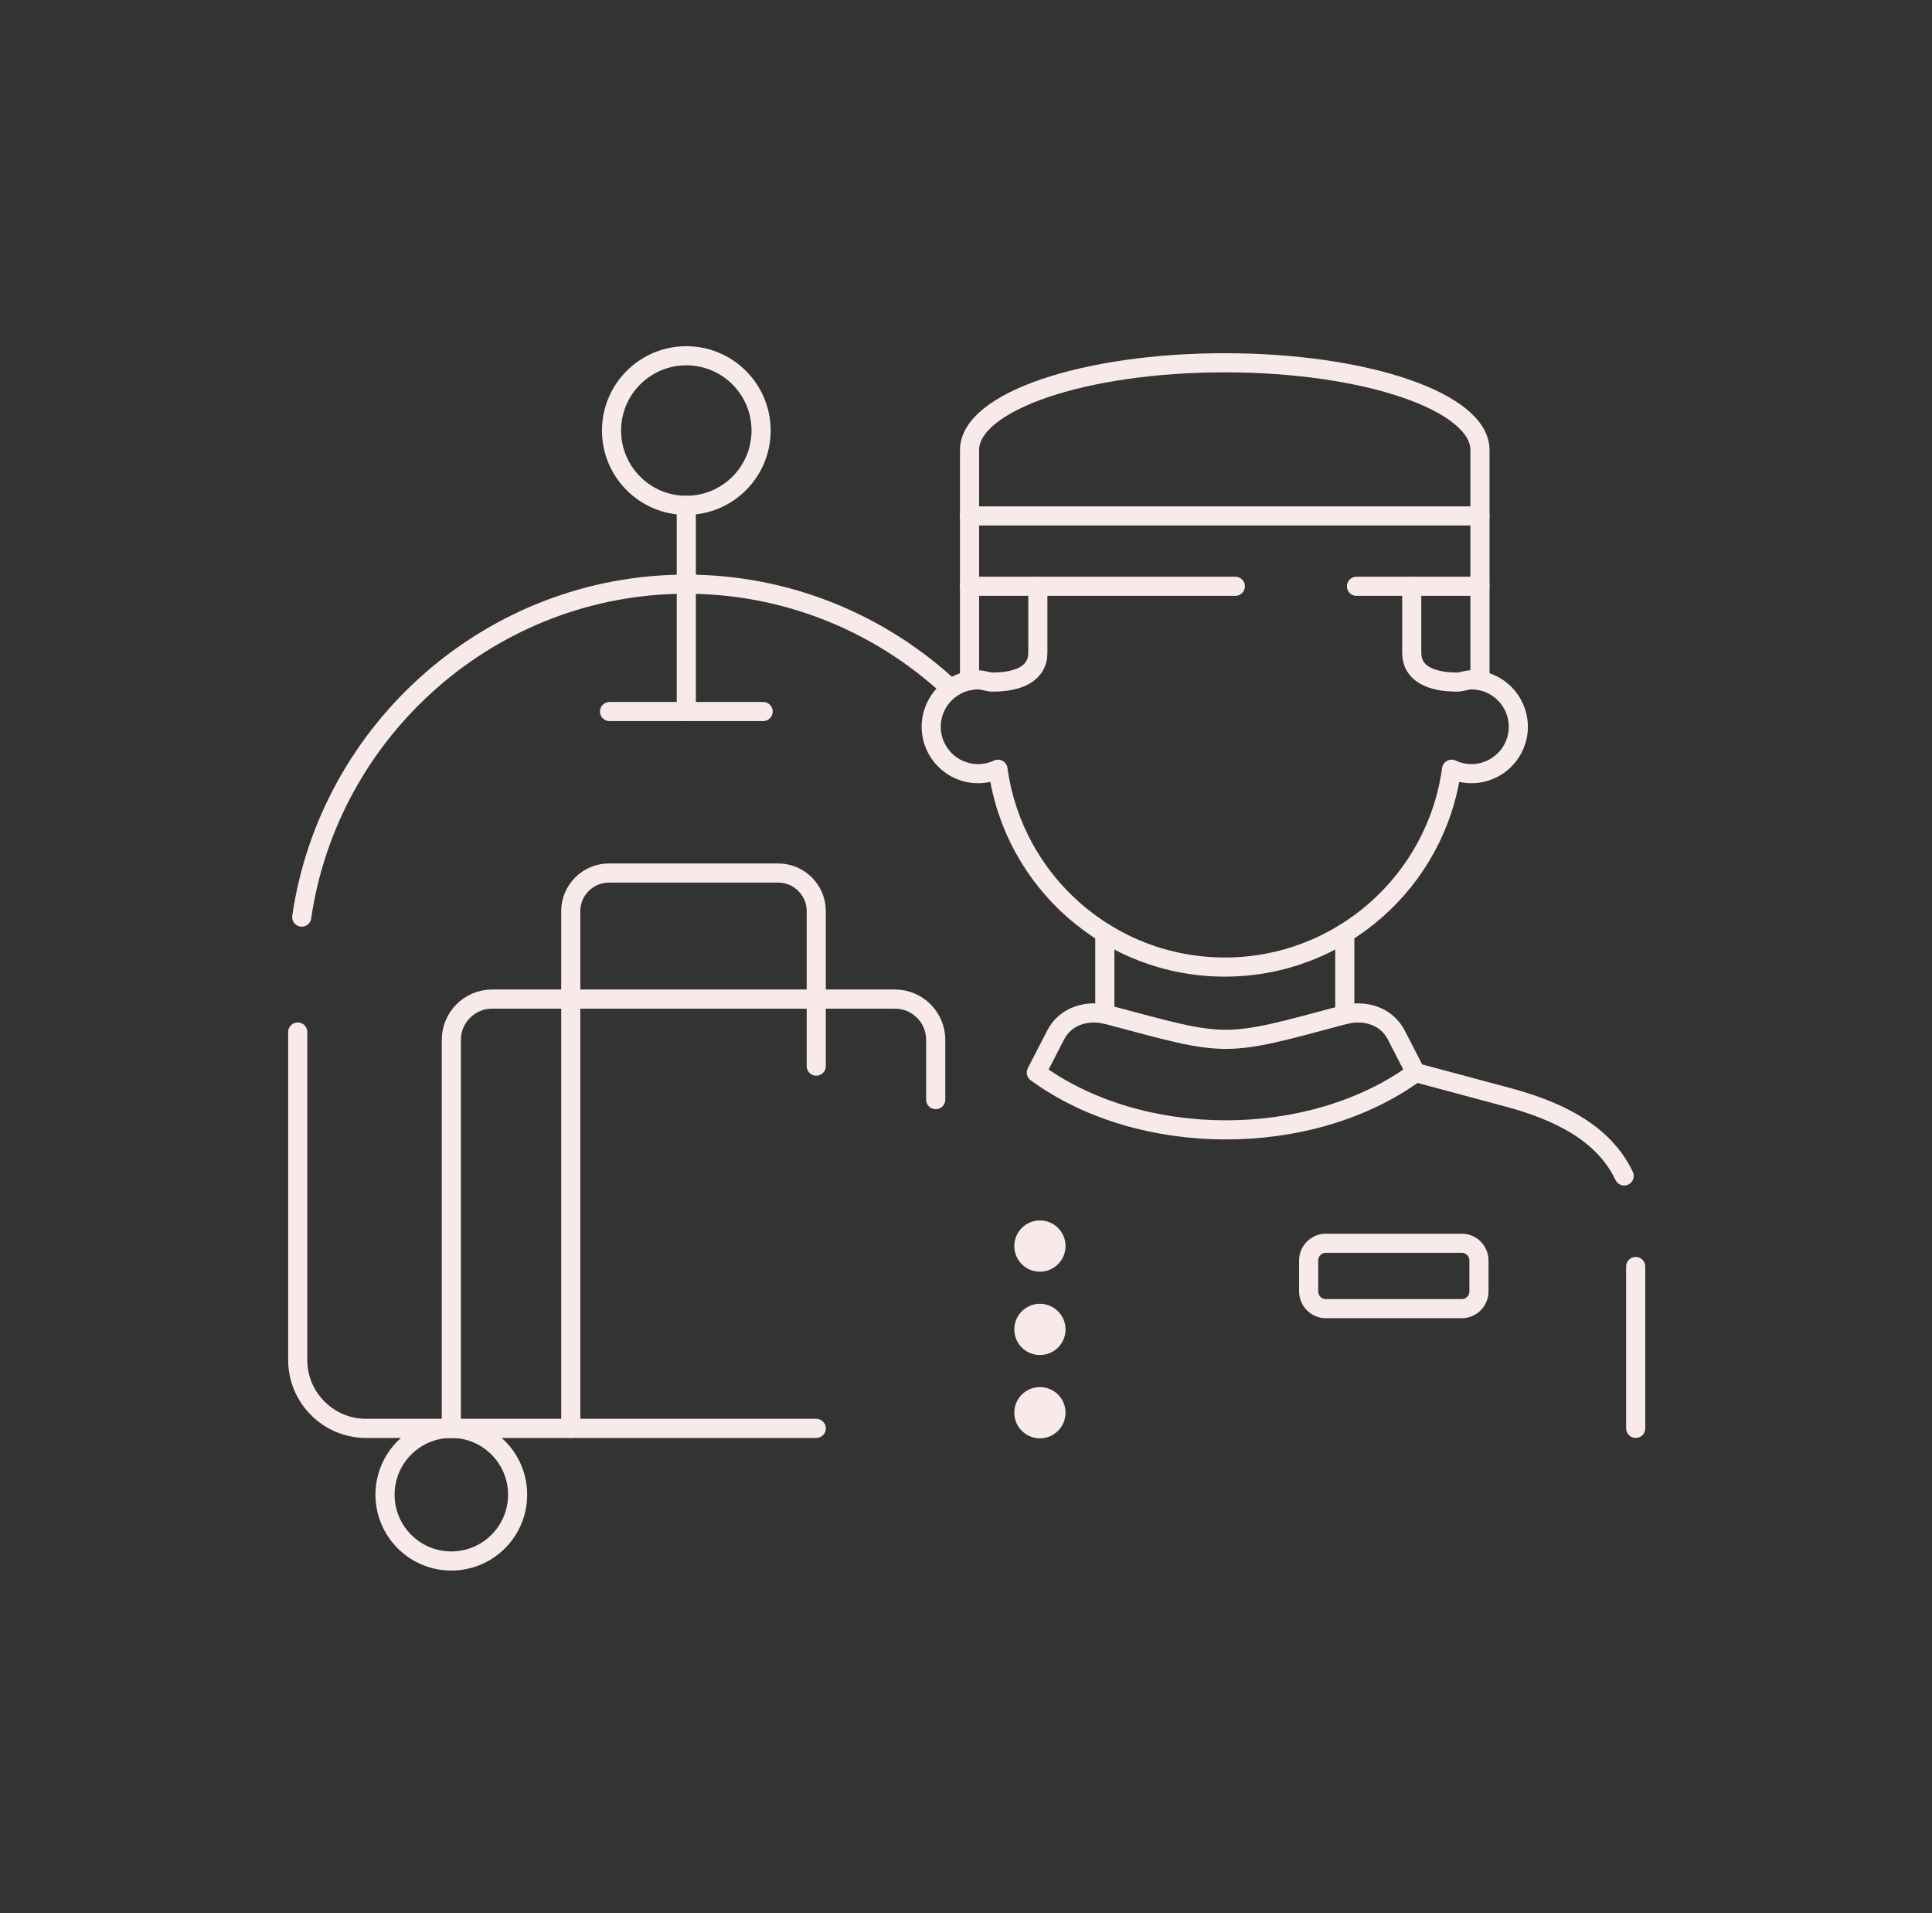 <svg width="101" height="100" viewBox="0 0 101 100" fill="none" xmlns="http://www.w3.org/2000/svg">
<rect x="0" y="0" width="101" height="100" fill="#333333" stroke="none"/>
<path d="M50.685 35.576V23.525C50.685 21.004 56.659 18.962 64.027 18.962C71.395 18.962 77.369 21.004 77.369 23.525V35.576" stroke="#F9EAEA" stroke-miterlimit="22.926" stroke-linecap="round" stroke-linejoin="round"/>
<path d="M73.802 30.642V34.122C73.802 35.197 74.787 35.651 76.166 35.651C76.416 35.651 76.657 35.535 76.923 35.535C78.278 35.535 79.374 36.632 79.374 37.986C79.374 39.341 78.278 40.438 76.923 40.438C76.551 40.438 76.198 40.355 75.884 40.207C75.09 46.047 70.083 50.547 64.028 50.547C57.972 50.547 52.968 46.047 52.173 40.207C51.857 40.355 51.504 40.438 51.132 40.438C49.778 40.438 48.681 39.341 48.681 37.986C48.681 36.632 49.778 35.535 51.132 35.535C51.398 35.535 51.639 35.651 51.892 35.651C53.268 35.651 54.256 35.197 54.256 34.122V30.642" stroke="#F9EAEA" stroke-miterlimit="22.926" stroke-linecap="round" stroke-linejoin="round"/>
<path d="M50.685 30.644H64.58M70.914 30.644H77.369M77.369 26.968H50.685" stroke="#F9EAEA" stroke-miterlimit="22.926" stroke-linecap="round" stroke-linejoin="round"/>
<path d="M57.757 53.005V48.774M70.302 48.774V53.034" stroke="#F9EAEA" stroke-miterlimit="22.926" stroke-linecap="round" stroke-linejoin="round"/>
<path fill-rule="evenodd" clip-rule="evenodd" d="M54.176 56.061L55.19 54.093C55.706 53.089 56.861 52.76 57.913 53.041C64.282 54.749 63.876 54.755 70.266 53.041C71.321 52.76 72.474 53.089 72.992 54.093L74.004 56.061C68.537 60.056 59.642 60.056 54.176 56.061Z" stroke="#F9EAEA" stroke-miterlimit="22.926" stroke-linecap="round" stroke-linejoin="round"/>
<path d="M74.004 56.061L78.79 57.344C81.375 58.037 83.816 59.166 84.907 61.464M85.51 66.199V74.659" stroke="#F9EAEA" stroke-miterlimit="22.926" stroke-linecap="round" stroke-linejoin="round"/>
<path d="M76.413 64.983H69.316C68.817 64.983 68.413 65.388 68.413 65.886V67.499C68.413 67.998 68.817 68.402 69.316 68.402H76.413C76.912 68.402 77.316 67.998 77.316 67.499V65.886C77.316 65.388 76.912 64.983 76.413 64.983Z" stroke="#F9EAEA" stroke-miterlimit="22.926" stroke-linecap="round" stroke-linejoin="round"/>
<path d="M54.365 65.97C54.828 65.97 55.204 65.594 55.204 65.131C55.204 64.667 54.828 64.291 54.365 64.291C53.901 64.291 53.525 64.667 53.525 65.131C53.525 65.594 53.901 65.97 54.365 65.97Z" fill="#F9EAEA" stroke="#F9EAEA" stroke-miterlimit="22.926"/>
<path d="M54.365 70.326C54.828 70.326 55.204 69.95 55.204 69.486C55.204 69.023 54.828 68.647 54.365 68.647C53.901 68.647 53.525 69.023 53.525 69.486C53.525 69.95 53.901 70.326 54.365 70.326Z" fill="#F9EAEA" stroke="#F9EAEA" stroke-miterlimit="22.926"/>
<path d="M54.365 74.679C54.828 74.679 55.204 74.303 55.204 73.84C55.204 73.376 54.828 73.001 54.365 73.001C53.901 73.001 53.525 73.376 53.525 73.84C53.525 74.303 53.901 74.679 54.365 74.679Z" fill="#F9EAEA" stroke="#F9EAEA" stroke-miterlimit="22.926"/>
<path d="M15.565 53.942V71.092C15.565 73.055 17.171 74.659 19.134 74.659H42.672M49.7 35.995C46.07 32.611 41.204 30.534 35.878 30.534C25.695 30.534 17.198 38.13 15.774 47.936" stroke="#F9EAEA" stroke-miterlimit="22.926" stroke-linecap="round" stroke-linejoin="round"/>
<path d="M35.879 26.414C38.038 26.414 39.788 24.664 39.788 22.505C39.788 20.345 38.038 18.595 35.879 18.595C33.719 18.595 31.969 20.345 31.969 22.505C31.969 24.664 33.719 26.414 35.879 26.414Z" stroke="#F9EAEA" stroke-miterlimit="22.926" stroke-linecap="round" stroke-linejoin="round"/>
<path d="M35.878 26.415V37.191" stroke="#F9EAEA" stroke-miterlimit="22.926" stroke-linecap="round" stroke-linejoin="round"/>
<path d="M31.865 37.191H39.895" stroke="#F9EAEA" stroke-miterlimit="22.926" stroke-linecap="round" stroke-linejoin="round"/>
<path d="M29.838 74.661V47.622C29.838 46.527 30.736 45.632 31.83 45.632H40.683C41.777 45.632 42.672 46.527 42.672 47.622V55.725" stroke="#F9EAEA" stroke-miterlimit="22.926" stroke-linecap="round" stroke-linejoin="round"/>
<path d="M23.594 74.659V54.348C23.594 53.177 24.553 52.221 25.721 52.221H46.789C47.961 52.221 48.917 53.177 48.917 54.348V57.477" stroke="#F9EAEA" stroke-miterlimit="22.926" stroke-linecap="round" stroke-linejoin="round"/>
<path d="M23.594 81.591C25.509 81.591 27.06 80.039 27.06 78.125C27.06 76.211 25.509 74.659 23.594 74.659C21.68 74.659 20.128 76.211 20.128 78.125C20.128 80.039 21.68 81.591 23.594 81.591Z" stroke="#F9EAEA" stroke-miterlimit="22.926" stroke-linecap="round" stroke-linejoin="round"/>
</svg>
